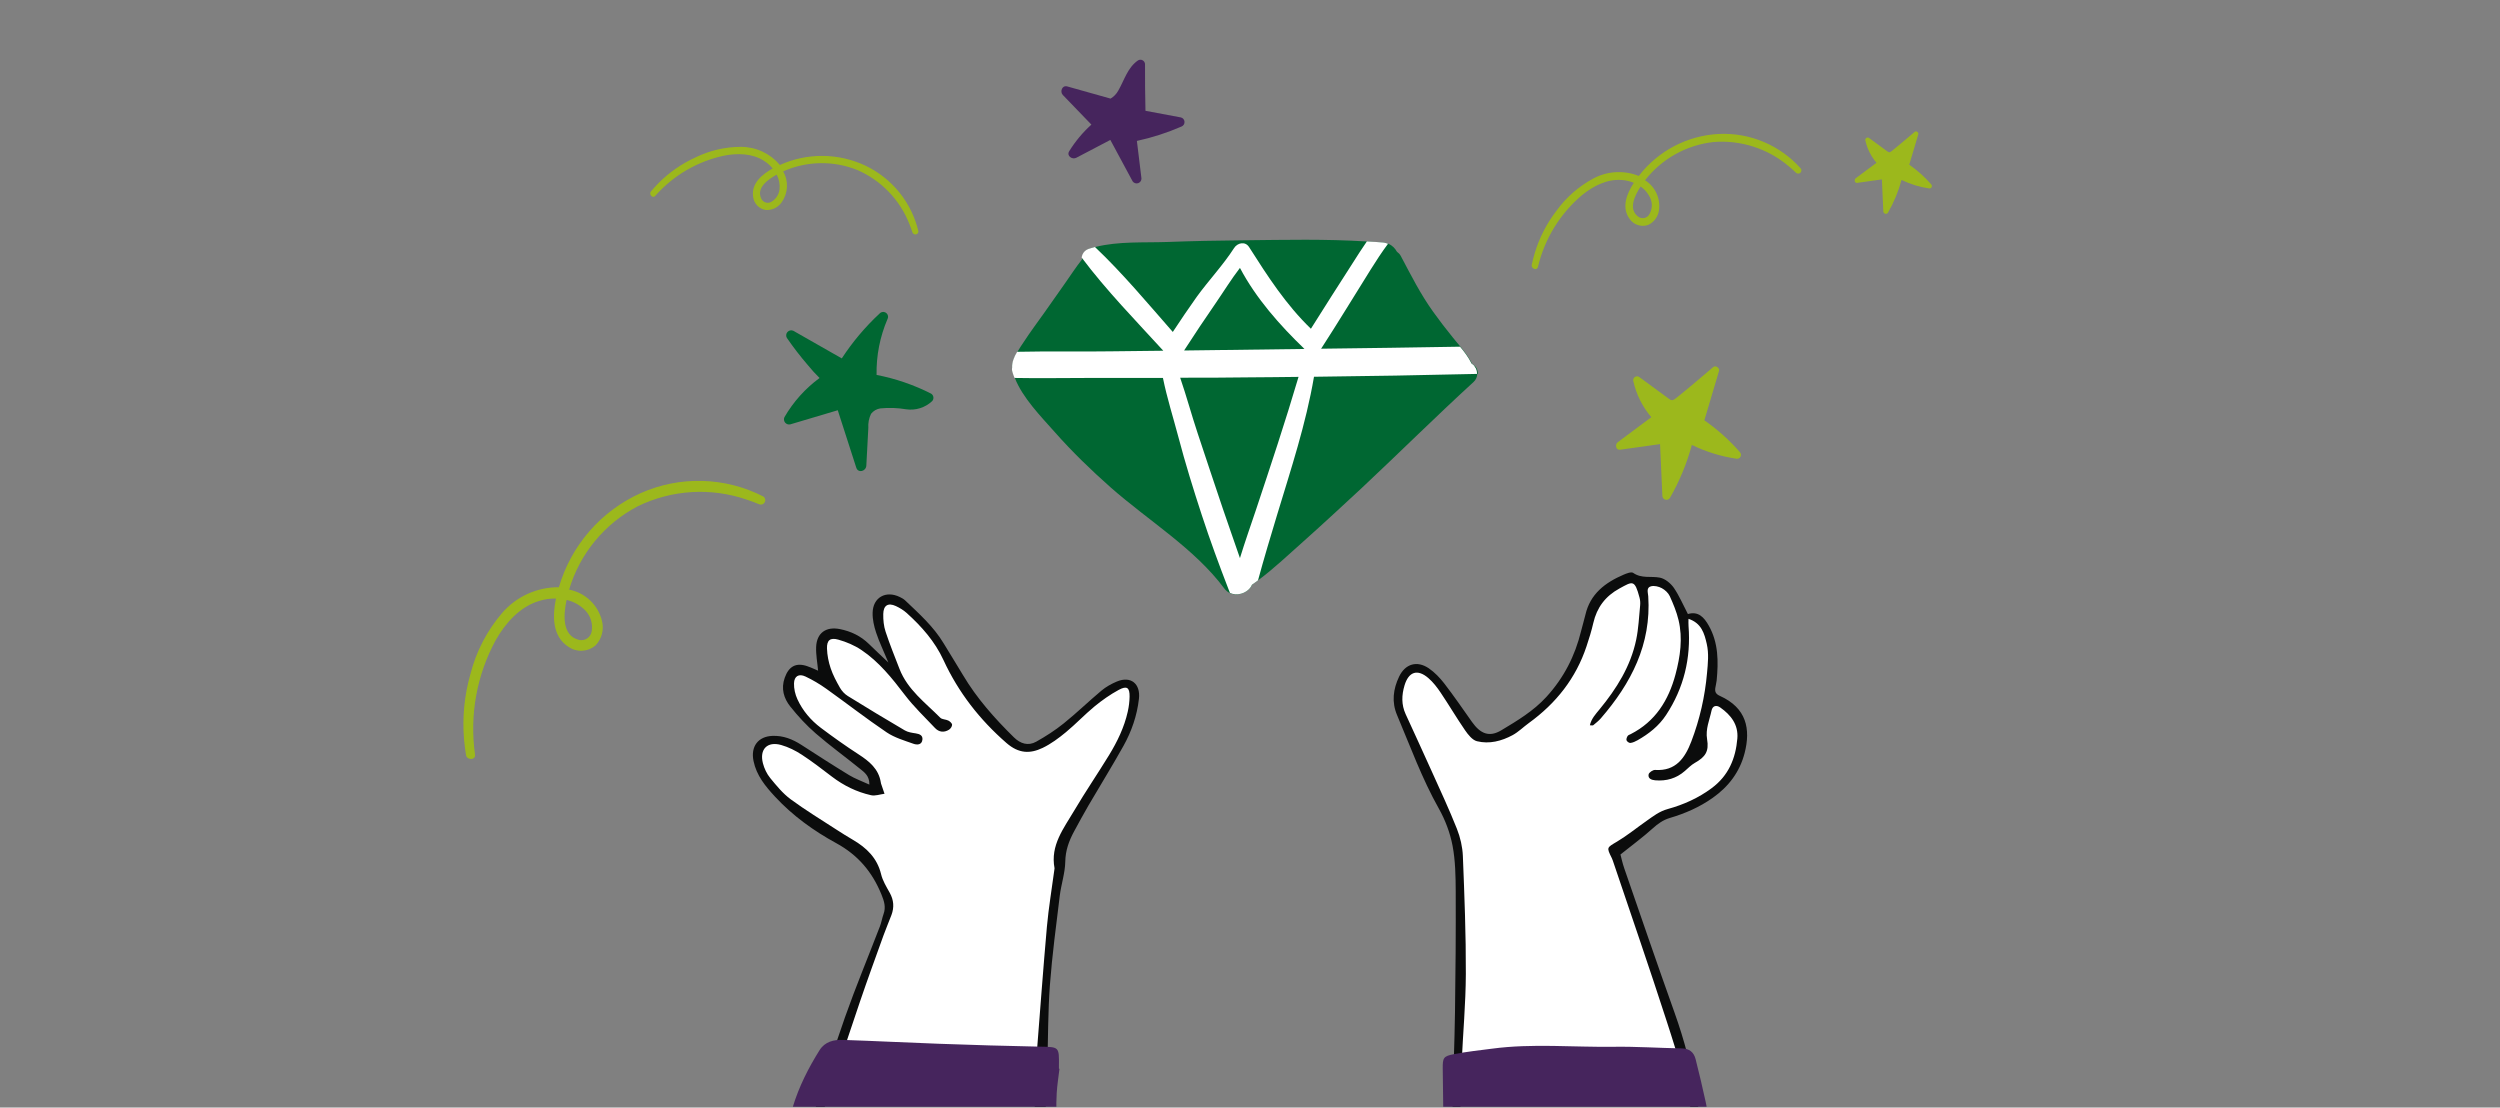 <svg width="544" height="241" viewBox="0 0 544 241" fill="none" xmlns="http://www.w3.org/2000/svg">
<rect x="0" y="0" width="544" height="241" fill="#808080" stroke="none"/>
<g clip-path="url(#clip0_13688_95555)">
<path d="M166.126 108.053C162.01 105.938 157.472 104.774 152.846 104.646C148.22 104.518 143.624 105.429 139.397 107.313C135.128 109.235 131.328 112.06 128.259 115.594C125.189 119.127 122.923 123.286 121.617 127.781C119.272 127.763 116.951 128.256 114.816 129.225C112.681 130.195 110.782 131.617 109.252 133.394C105.978 137.22 103.627 141.746 102.38 146.624C101.055 151.232 100.578 156.041 100.97 160.819C101.069 161.974 101.225 163.144 101.404 164.3C101.583 165.456 103.548 165.46 103.368 164.192C102.158 155.641 103.729 146.926 107.848 139.335C109.967 135.579 113.14 131.989 117.367 130.754C118.534 130.386 119.755 130.214 120.979 130.243C120.188 134.087 120.163 138.506 123.738 140.778C124.612 141.373 125.658 141.664 126.714 141.605C127.77 141.546 128.777 141.141 129.58 140.452C130.25 139.753 130.731 138.894 130.978 137.957C131.224 137.021 131.229 136.037 130.99 135.098C130.574 133.399 129.679 131.856 128.411 130.652C127.143 129.448 125.556 128.633 123.838 128.305C124.988 124.433 126.904 120.832 129.472 117.714C132.04 114.597 135.209 112.027 138.789 110.157C146.175 106.56 154.686 106.04 162.456 108.709C163.402 109.019 164.332 109.355 165.247 109.747C165.465 109.821 165.704 109.815 165.918 109.729C166.132 109.643 166.309 109.483 166.416 109.278C166.522 109.073 166.551 108.837 166.498 108.612C166.445 108.387 166.313 108.189 166.126 108.053ZM127.473 132.952C127.994 133.528 128.38 134.213 128.604 134.958C128.828 135.702 128.885 136.486 128.769 137.255C128.736 137.588 128.629 137.91 128.457 138.198C128.284 138.486 128.051 138.732 127.772 138.918C127.494 139.105 127.177 139.228 126.846 139.278C126.515 139.329 126.176 139.305 125.855 139.209C122.276 138.216 122.601 133.765 123.29 130.539C124.893 130.91 126.349 131.749 127.473 132.952Z" fill="#9CB81C"/>
<path d="M391.879 36.701C389.656 34.185 386.897 32.201 383.805 30.894C380.713 29.587 377.367 28.99 374.014 29.147C370.623 29.319 367.309 30.226 364.303 31.803C361.296 33.381 358.668 35.593 356.599 38.285C355.019 37.654 353.321 37.375 351.622 37.467C349.924 37.558 348.265 38.019 346.762 38.816C343.541 40.536 340.758 42.974 338.628 45.941C336.517 48.705 334.925 51.829 333.93 55.161C333.692 55.967 333.488 56.799 333.304 57.627C333.12 58.456 334.447 58.977 334.66 58.073C336.099 51.975 339.46 46.501 344.246 42.459C346.669 40.48 349.761 38.892 352.942 39.172C353.828 39.233 354.698 39.438 355.518 39.781C353.969 42.17 352.786 45.149 354.602 47.627C355.036 48.26 355.666 48.733 356.395 48.971C357.124 49.21 357.911 49.202 358.635 48.949C359.273 48.653 359.824 48.2 360.238 47.632C360.652 47.064 360.915 46.4 361.001 45.703C361.168 44.445 360.971 43.166 360.432 42.018C359.893 40.87 359.035 39.901 357.961 39.226C359.76 36.913 362.005 34.985 364.563 33.556C367.121 32.127 369.94 31.227 372.852 30.908C378.792 30.427 384.681 32.322 389.226 36.175C389.784 36.635 390.324 37.107 390.838 37.613C390.966 37.721 391.129 37.78 391.296 37.779C391.464 37.777 391.626 37.715 391.752 37.605C391.878 37.495 391.96 37.343 391.983 37.177C392.007 37.011 391.97 36.842 391.879 36.701ZM359.191 43.325C359.391 43.852 359.471 44.416 359.426 44.978C359.381 45.54 359.212 46.085 358.931 46.574C358.821 46.791 358.664 46.98 358.471 47.129C358.279 47.278 358.056 47.383 357.819 47.435C357.581 47.488 357.335 47.487 357.098 47.434C356.861 47.38 356.638 47.275 356.447 47.126C354.29 45.51 355.685 42.589 357.001 40.591C357.987 41.264 358.749 42.216 359.191 43.325Z" fill="#9CB81C"/>
<path d="M199.838 50.304C199.105 47.215 197.689 44.33 195.693 41.861C193.696 39.392 191.172 37.403 188.305 36.039C185.399 34.671 182.232 33.95 179.021 33.925C175.81 33.901 172.632 34.574 169.706 35.898C168.67 34.667 167.378 33.677 165.92 32.996C164.462 32.315 162.874 31.96 161.265 31.955C157.811 31.954 154.403 32.747 151.304 34.272C148.311 35.636 145.591 37.532 143.275 39.867C142.717 40.434 142.177 41.036 141.654 41.645C141.131 42.254 142.006 43.28 142.586 42.621C146.505 38.177 151.748 35.109 157.542 33.872C160.445 33.301 163.732 33.355 166.261 35.007C166.973 35.453 167.607 36.012 168.137 36.663C165.781 37.965 163.466 39.922 163.876 42.799C163.955 43.52 164.27 44.195 164.772 44.72C165.273 45.244 165.934 45.588 166.651 45.699C167.314 45.737 167.976 45.605 168.575 45.316C169.173 45.026 169.688 44.59 170.071 44.047C170.771 43.072 171.176 41.918 171.239 40.719C171.301 39.522 171.018 38.331 170.423 37.289C172.954 36.162 175.686 35.555 178.457 35.504C181.227 35.452 183.98 35.958 186.551 36.99C191.72 39.237 195.787 43.442 197.86 48.683C198.12 49.315 198.36 49.949 198.563 50.601C198.622 50.748 198.731 50.869 198.872 50.943C199.012 51.016 199.174 51.037 199.329 51.001C199.483 50.965 199.619 50.875 199.713 50.747C199.806 50.619 199.851 50.462 199.838 50.304ZM169.621 41.256C169.553 41.785 169.368 42.292 169.08 42.74C168.792 43.189 168.408 43.568 167.956 43.851C167.767 43.982 167.552 44.07 167.325 44.109C167.098 44.147 166.866 44.135 166.644 44.073C166.423 44.011 166.218 43.901 166.044 43.751C165.87 43.6 165.731 43.413 165.638 43.203C164.56 40.894 167.025 39.079 169.014 38C169.536 39.001 169.747 40.134 169.621 41.256Z" fill="#9CB81C"/>
<path d="M182.705 227.8C182.705 227.8 194.435 197.749 193.413 197.059C192.39 196.368 191.56 188.344 186.097 185.101C180.634 181.858 169.874 173.826 167.654 170.329C165.434 166.824 163.301 161.79 167.654 160.846C172.007 159.91 184.392 170.242 186.866 171.177C189.34 172.112 191.053 172.113 190.791 171.265C190.537 170.408 189.829 167.078 188.142 166.912C186.455 166.737 175.416 158.625 173.449 153.932C171.482 149.238 170.975 146.93 172.514 146.161C174.052 145.392 180.712 148.81 180.712 148.81C180.712 148.81 176.936 140.864 179.296 138.819C181.656 136.773 186.691 138.906 188.824 141.039C190.957 143.172 194.121 145.392 194.121 145.392C194.121 145.392 194.296 144.457 193.011 141.039C191.726 137.621 190.537 133.05 191.901 131.214C193.264 129.379 199.724 132.018 201.577 136.17C203.43 140.313 211.375 152.227 213.421 154.613C215.466 157 220.256 162.9 223.499 162.471C226.742 162.043 235.404 155.383 238.445 152.227C241.487 149.063 244.852 147.787 245.788 148.81C246.723 149.832 247.414 153.215 245.106 159.229C242.798 165.251 231.357 181.177 230.928 183.143C230.5 185.11 226.829 218.159 226.654 223.456C226.479 228.753 226.742 231.69 226.742 231.69L182.705 227.8Z" fill="white"/>
<path d="M176.885 244.799C176.85 244.222 176.64 243.593 176.806 243.077C179.114 235.822 181.334 228.533 183.869 221.356C186.22 214.696 188.938 208.167 191.473 201.576C191.805 200.711 191.945 199.775 192.26 198.901C192.811 197.38 192.391 196.078 191.797 194.627C189.795 189.732 186.727 186.07 181.937 183.456C177.068 180.799 172.488 177.504 168.651 173.361C166.545 171.088 164.613 168.746 163.966 165.59C163.319 162.443 164.954 160.241 168.109 160.127C170.443 160.04 172.471 160.853 174.394 162.094C177.829 164.314 181.264 166.534 184.752 168.658C186.054 169.454 187.531 169.969 189.174 170.73C189.218 168.798 188.064 168.038 187.112 167.268C183.939 164.69 180.608 162.286 177.523 159.611C175.495 157.855 173.651 155.853 171.981 153.755C170.556 151.972 169.91 149.857 170.758 147.479C171.649 144.988 173.205 144.114 175.687 144.971C176.526 145.259 177.339 145.652 178.021 145.941C177.864 144.201 177.523 142.471 177.593 140.766C177.724 137.725 179.734 136.3 182.732 136.885C185.162 137.366 187.304 138.389 189.087 140.137C190.319 141.352 191.587 142.523 193.309 144.158C192.242 141.588 191.316 139.682 190.652 137.681C190.188 136.291 189.847 134.788 189.882 133.337C189.952 129.989 192.758 128.433 195.782 129.902C196.193 130.103 196.622 130.33 196.954 130.644C199.987 133.529 203.125 136.317 205.319 139.962C206.708 142.27 208.151 144.551 209.532 146.876C212.547 151.963 216.446 156.334 220.633 160.451C222.022 161.823 223.727 162.374 225.475 161.395C227.564 160.223 229.609 158.912 231.471 157.409C234.294 155.136 236.899 152.601 239.679 150.276C240.667 149.455 241.838 148.799 243.026 148.301C246.068 147.033 248.201 148.764 247.834 152.051C247.423 155.713 246.234 159.139 244.46 162.321C242.013 166.7 239.364 170.974 236.829 175.31C235.754 177.154 234.74 179.042 233.718 180.921C232.607 182.976 231.847 185.047 231.803 187.503C231.76 189.977 230.912 192.424 230.606 194.907C229.819 201.357 228.954 207.808 228.464 214.285C228.036 220.028 228.08 225.805 227.896 231.566C227.739 236.487 227.547 241.417 227.363 246.338C227.345 246.792 227.241 247.238 227.153 247.789C225.685 247.841 225.012 247.203 225.038 245.848C225.125 241.382 225.221 236.924 225.344 232.457C225.37 231.531 225.492 230.604 225.562 229.678C226.305 220.325 226.978 210.972 227.809 201.628C228.185 197.477 228.884 193.351 229.434 189.217C229.443 189.12 229.478 189.024 229.469 188.937C228.508 183.937 231.48 180.24 233.761 176.368C236.174 172.286 238.857 168.361 241.331 164.314C243.131 161.368 244.635 158.265 245.395 154.874C245.64 153.799 245.78 152.671 245.797 151.57C245.824 149.612 245.212 149.157 243.437 150.119C241.575 151.124 239.81 152.374 238.166 153.72C236.016 155.495 234.093 157.549 231.943 159.323C230.379 160.617 228.7 161.867 226.882 162.741C224.138 164.052 221.681 163.999 219.015 161.683C213.15 156.578 208.544 150.652 205.301 143.633C203.431 139.578 200.546 136.317 197.277 133.372C196.595 132.76 195.765 132.262 194.935 131.877C193.248 131.099 192.225 131.72 192.199 133.625C192.173 134.901 192.304 136.256 192.706 137.462C193.606 140.198 194.69 142.873 195.73 145.556C197.487 150.084 201.342 152.89 204.602 156.176C204.995 156.57 205.808 156.517 206.359 156.797C206.708 156.972 207.163 157.383 207.172 157.697C207.189 158.056 206.848 158.571 206.507 158.781C205.432 159.454 204.322 159.332 203.457 158.414C201.228 156.054 198.85 153.79 196.892 151.22C194.113 147.575 191.272 144.009 187.444 141.439C185.932 140.425 184.166 139.674 182.409 139.184C180.635 138.686 179.9 139.324 179.953 141.116C179.997 142.567 180.294 144.053 180.757 145.425C181.255 146.902 182.007 148.31 182.785 149.673C183.187 150.372 183.808 151.037 184.489 151.456C188.597 154 192.732 156.5 196.892 158.938C197.583 159.34 198.466 159.463 199.279 159.585C200.118 159.716 200.817 160.022 200.721 160.931C200.599 162.138 199.515 162.111 198.781 161.849C196.788 161.141 194.664 160.521 192.933 159.358C188.466 156.342 184.21 153.021 179.822 149.892C178.388 148.869 176.859 147.96 175.268 147.208C173.843 146.535 172.82 147.121 172.777 148.694C172.742 149.848 173.03 151.107 173.52 152.164C174.665 154.655 176.43 156.727 178.607 158.37C181.281 160.381 184.009 162.321 186.814 164.139C189.148 165.651 191.193 167.303 191.665 170.249C191.683 170.336 191.683 170.433 191.718 170.52C191.963 171.254 192.216 171.988 192.47 172.723C191.491 172.845 190.442 173.247 189.533 173.037C186.412 172.338 183.589 170.948 181.028 168.999C178.878 167.365 176.745 165.704 174.49 164.235C173.109 163.335 171.562 162.557 169.98 162.111C166.964 161.263 165.225 163.038 166.011 166.088C166.309 167.233 166.859 168.396 167.602 169.305C168.948 170.948 170.338 172.653 172.025 173.903C175.233 176.271 178.668 178.352 182.016 180.528C183.187 181.289 184.367 182.023 185.573 182.731C188.554 184.47 190.87 186.69 191.727 190.23C192.068 191.646 192.88 192.966 193.606 194.269C194.489 195.851 194.603 197.442 193.982 199.102C193.431 200.58 192.793 202.031 192.26 203.516C190.529 208.324 188.772 213.123 187.129 217.956C184.402 225.954 181.771 233.996 179.07 242.002C178.729 243.016 178.152 243.96 177.68 244.93C177.427 244.904 177.156 244.852 176.885 244.799Z" fill="#0B0C0C"/>
<path d="M307.194 145.728C303.794 146.672 303.27 149.574 304.633 155.037C305.997 160.5 315.909 177.667 316.416 181.085C316.931 184.502 318.811 198.68 318.12 207.045C317.439 215.419 316.923 233.608 316.923 233.608L366.282 229.762L350.828 185.35L360.906 177.667C360.906 177.667 374.743 173.568 376.963 168.105C379.183 162.642 379.358 158.027 377.899 155.806C376.448 153.586 372.173 151.707 372.173 151.707C372.173 151.707 373.703 142.774 371.999 138.473C370.303 134.164 366.614 134.374 366.614 134.374C366.614 134.374 363.966 127.539 361.746 126.944C359.525 126.35 357.646 126.944 357.646 126.944C357.646 126.944 356.108 125.389 352.778 126.263C349.447 127.137 345.435 132.066 344.754 137.276C344.072 142.485 338.006 152.651 333.067 156.235C328.653 159.443 325.192 162.554 322.115 159.993C319.038 157.432 311.801 144.452 307.194 145.728Z" fill="white"/>
<path d="M367.286 133.617C369.541 132.936 370.817 134.334 371.831 136.143C373.947 139.893 373.938 143.966 373.544 148.083C373.492 148.634 373.317 149.176 373.247 149.727C373.142 150.522 373.343 151.02 374.226 151.414C380.091 154.053 380.957 158.669 379.637 163.834C378.579 167.977 376.14 171.177 372.67 173.624C369.83 175.634 366.683 177.007 363.37 177.986C361.893 178.423 360.765 179.236 359.629 180.258C357.505 182.181 355.18 183.877 352.61 185.94C352.811 186.692 353.056 187.845 353.441 188.955C357.059 199.409 360.634 209.872 364.358 220.291C366.526 226.348 368.143 232.519 369.209 238.848C369.672 241.592 370.127 244.337 370.581 247.09C370.642 247.44 370.774 247.851 370.651 248.148C370.538 248.436 370.179 248.707 369.865 248.821C369.681 248.891 369.279 248.699 369.165 248.506C368.929 248.131 368.719 247.676 368.684 247.239C367.915 238.559 365.293 230.308 362.636 222.1C358.921 210.606 354.962 199.182 351.107 187.732C350.984 187.382 350.879 187.024 350.713 186.692C349.551 184.34 349.63 184.471 351.885 183.125C354.105 181.797 356.133 180.136 358.257 178.65C359.725 177.619 361.045 176.552 362.959 176.028C366.324 175.101 369.585 173.65 372.478 171.491C376.132 168.773 377.679 165.049 378.046 160.705C378.299 157.698 376.656 155.592 374.34 153.957C373.492 153.354 372.653 153.546 372.426 154.639C371.997 156.684 371.088 158.616 371.464 160.862C371.919 163.528 371.08 164.717 368.772 166.02C367.985 166.465 367.33 167.156 366.631 167.759C364.777 169.385 362.601 170.005 360.171 169.796C359.376 169.726 358.554 169.42 358.738 168.502C358.816 168.091 359.681 167.505 360.153 167.54C364.672 167.838 366.657 164.927 368.029 161.352C369.856 156.562 370.992 151.606 371.447 146.484C371.639 144.351 371.875 142.236 371.394 140.121C370.87 137.822 370.232 135.584 367.417 134.658C367.417 135.261 367.382 135.741 367.426 136.222C367.968 143.224 366.412 149.7 362.54 155.583C360.975 157.969 358.781 159.691 356.325 161.081C355.844 161.352 355.32 161.597 354.787 161.667C354.524 161.702 354.061 161.387 353.948 161.125C353.834 160.88 353.991 160.443 354.166 160.163C354.289 159.953 354.612 159.857 354.856 159.735C360.223 156.999 363.082 152.375 364.585 146.764C365.625 142.865 366.202 138.906 365.249 134.92C364.821 133.137 364.104 131.397 363.344 129.728C363.021 129.02 362.313 128.364 361.613 127.988C360.932 127.621 359.979 127.394 359.262 127.577C358.169 127.857 358.606 128.976 358.659 129.745C359.341 140.208 354.935 148.687 348.336 156.317C347.855 156.877 347.252 157.331 346.684 157.812C346.579 157.899 346.352 157.821 345.958 157.821C346.282 156.378 347.208 155.399 348.065 154.351C351.771 149.849 354.83 144.98 356.037 139.194C356.544 136.755 356.648 134.229 356.893 131.738C356.946 131.187 356.911 130.602 356.771 130.077C355.705 126.03 355.259 126.494 352.4 128.05C349.332 129.728 347.479 132.184 346.701 135.567C346.308 137.28 345.784 138.975 345.224 140.645C342.917 147.594 338.59 153.048 332.699 157.314C331.501 158.179 330.435 159.263 329.15 159.962C326.737 161.265 324.072 161.955 321.388 161.291C320.383 161.037 319.465 159.875 318.809 158.922C316.965 156.247 315.313 153.433 313.495 150.732C312.726 149.587 311.852 148.442 310.812 147.55C308.443 145.505 306.529 146.152 305.628 149.132C304.99 151.256 304.921 153.328 305.865 155.391C307.761 159.525 309.667 163.668 311.537 167.82C313.408 171.972 315.34 176.106 317.018 180.337C317.761 182.207 318.241 184.279 318.32 186.281C318.661 194.829 319.002 203.386 318.967 211.935C318.941 218.429 318.338 224.924 318.049 231.427C317.909 234.591 317.944 237.755 317.796 240.919C317.761 241.671 317.28 243.035 317.053 243.026C315.645 242.965 316.056 241.715 316.074 240.893C316.222 234.014 316.502 227.144 316.607 220.265C316.738 211.515 316.799 202.766 316.764 194.016C316.747 190.677 316.694 187.277 316.074 184.017C315.541 181.237 314.492 178.44 313.102 175.967C309.431 169.455 306.896 162.453 304.003 155.609C302.788 152.751 303.155 149.945 304.44 147.244C305.768 144.447 308.347 143.678 310.908 145.426C312.184 146.3 313.32 147.489 314.273 148.721C316.371 151.449 318.32 154.281 320.304 157.095C322.131 159.674 324.063 160.487 326.694 158.905C330.155 156.824 333.652 154.744 336.466 151.676C340.286 147.515 342.733 142.725 344.053 137.289C344.333 136.117 344.709 134.963 344.98 133.792C346.02 129.238 349.271 126.782 353.275 125.06C353.939 124.772 354.97 124.37 355.381 124.658C357.217 125.952 359.279 125.314 361.194 125.698C362.33 125.926 363.536 126.922 364.227 127.91C365.407 129.632 366.237 131.616 367.286 133.617Z" fill="#0B0C0C"/>
<path d="M372.206 245.575V247.813C371.323 249.229 370.038 249.692 368.404 249.552C363.963 249.176 359.523 248.818 355.074 248.521C353.037 248.39 350.983 248.381 348.938 248.39C343.169 248.399 337.4 248.608 331.631 248.425C327.007 248.294 322.375 247.83 317.768 247.288C314.604 246.913 314.088 246.082 314.071 242.892C314.045 239.457 313.975 236.013 313.94 232.578C313.914 230.165 314.062 229.824 316.431 229.37C319.149 228.845 321.92 228.548 324.674 228.19C333.484 227.019 342.33 227.901 351.158 227.779C356.079 227.709 361.009 228.05 365.93 228.129C367.6 228.155 368.579 228.959 368.963 230.471C369.741 233.522 370.458 236.59 371.131 239.667C371.559 241.616 371.848 243.6 372.206 245.575Z" fill="#46255D"/>
<path d="M228.58 248.775C225.992 248.469 223.396 248.294 220.809 248.04C215.276 247.516 209.743 246.983 204.202 246.449C203.651 246.397 203.092 246.336 202.532 246.327C194.91 246.135 187.288 245.969 179.675 245.741C177.735 245.68 175.794 245.392 173.854 245.191C172.735 245.077 172.184 244.395 172.202 243.32C172.219 242.49 172.272 241.633 172.516 240.855C173.845 236.467 175.899 232.412 178.329 228.531C179.509 226.643 181.449 226.214 183.442 226.284C190.409 226.512 197.366 226.879 204.324 227.124C211.666 227.386 219.009 227.613 226.342 227.753C230.477 227.832 230.477 227.744 230.424 231.992C230.415 232.176 230.424 232.368 230.424 232.552C230.459 232.552 230.503 232.56 230.538 232.569C230.337 234.317 230.048 236.065 229.943 237.822C229.768 240.707 229.812 243.556 230.713 246.371C231.368 248.512 230.756 249.037 228.58 248.775Z" fill="#46255D"/>
<path d="M321.454 81.333C321.454 82.005 321.143 82.678 320.652 83.117C312.376 90.694 304.463 98.556 296.291 106.211C292.128 110.064 287.964 113.943 283.697 117.745C280.516 120.564 277.335 123.615 273.793 126.253C273.353 126.563 272.913 126.899 272.474 127.21C272.37 127.442 272.24 127.675 272.085 127.882C271.154 129.072 269.267 129.744 267.715 129.098C267.198 128.865 266.758 128.529 266.396 128.037C259.957 119.374 249.949 113.348 241.673 106.056C237.38 102.254 233.294 98.297 229.57 94.082C226.519 90.643 222.485 86.531 220.83 82.238C220.623 81.721 220.467 81.229 220.312 80.712C220.235 80.454 220.235 80.195 220.312 79.962C220.235 78.824 220.726 77.635 221.399 76.549C221.838 75.799 222.33 75.049 222.795 74.376C224.192 72.23 225.717 70.187 227.191 68.118C228.717 65.972 230.217 63.799 231.743 61.653C232.958 59.92 234.122 58.136 235.441 56.455C235.596 55.188 236.087 54.464 237.122 54.102C237.535 53.972 237.949 53.843 238.363 53.739C243.354 52.472 248.992 52.834 254.06 52.653C259.491 52.446 264.896 52.343 270.327 52.291C280.232 52.188 288.093 51.981 297.533 52.55C298.67 52.627 299.834 52.679 300.998 52.782C301.412 52.782 301.8 52.912 302.136 53.067C302.963 53.403 303.558 54.024 303.972 54.774C304.282 55.007 304.593 55.291 304.8 55.679C307.024 59.868 309.092 64.006 311.885 67.885C313.23 69.773 314.652 71.609 316.1 73.394C316.669 74.118 317.265 74.79 317.833 75.488C318.764 76.626 319.669 77.842 320.342 79.16C320.575 79.316 320.807 79.497 321.014 79.73C321.428 80.195 321.609 80.79 321.583 81.385L321.454 81.333Z" fill="#006732"/>
<path d="M320.888 79.681C320.681 79.448 320.448 79.267 320.215 79.112C319.543 77.767 318.664 76.578 317.707 75.44C307.621 75.621 297.562 75.75 287.476 75.88C291.226 70.087 294.691 64.346 298.26 58.656C299.449 56.743 300.69 54.855 302.035 53.045C301.725 52.915 301.337 52.786 300.897 52.76C299.734 52.657 298.544 52.605 297.432 52.527C296.346 54.079 295.337 55.708 294.303 57.312C291.277 62.044 288.226 66.777 285.252 71.535C279.821 66.285 275.89 60.182 271.804 53.769C270.951 52.424 269.244 52.838 268.52 54.001C266.141 57.7 262.985 61.036 260.399 64.604C258.615 67.113 256.908 69.647 255.201 72.233C249.719 65.975 244.288 59.458 238.263 53.743C237.849 53.846 237.435 53.976 237.022 54.105C235.987 54.441 235.495 55.191 235.366 56.044C240.719 63.182 247.107 69.725 253.133 76.319C249.357 76.371 245.581 76.397 241.805 76.448C235.056 76.552 228.177 76.397 221.324 76.552C220.652 77.664 220.186 78.828 220.238 79.966C220.186 80.224 220.186 80.483 220.238 80.716C220.367 81.233 220.548 81.724 220.755 82.241C226.16 82.345 231.565 82.241 236.918 82.241C242.271 82.241 247.65 82.241 253.055 82.241C253.934 86.586 255.305 90.879 256.417 95.094C257.917 100.809 259.676 106.473 261.512 112.085C263.296 117.541 265.287 122.946 267.356 128.299C267.46 128.532 267.537 128.791 267.64 129.023C269.192 129.748 271.106 129.101 272.037 127.911C272.192 127.705 272.347 127.472 272.425 127.239C272.89 126.929 273.33 126.593 273.744 126.282C275.037 121.524 276.459 116.791 277.881 112.085C280.881 102.18 284.191 92.198 285.924 81.983C297.768 81.853 309.561 81.647 321.405 81.362C321.405 80.767 321.25 80.172 320.836 79.707L320.888 79.681ZM273.227 111.154C272.115 114.464 270.899 117.903 269.813 121.446C268.546 117.852 267.33 114.231 266.063 110.611C264.201 105.18 262.442 99.723 260.606 94.267C259.287 90.31 258.175 86.172 256.805 82.19C261.848 82.19 266.891 82.19 271.908 82.112C275.451 82.112 279.019 82.034 282.562 82.009C279.666 91.81 276.459 101.456 273.227 111.154ZM257.658 76.268C259.882 72.802 262.184 69.389 264.511 66.001C266.244 63.492 267.899 60.777 269.813 58.294C273.304 64.915 278.502 70.785 283.855 75.931C275.114 76.035 266.399 76.164 257.658 76.268Z" fill="white"/>
<path d="M202.811 87.308C202.063 88.003 201.168 88.521 200.193 88.825C199.218 89.128 198.187 89.209 197.176 89.062C195.32 88.746 193.429 88.681 191.554 88.868C190.759 88.99 190.041 89.41 189.543 90.042C189.082 90.991 188.878 92.045 188.95 93.097C188.812 95.84 188.666 98.586 188.512 101.337C188.434 102.549 186.732 103.039 186.32 101.75L182.297 89.268L171.981 92.337C171.776 92.388 171.56 92.38 171.359 92.314C171.158 92.248 170.98 92.126 170.845 91.963C170.71 91.8 170.624 91.602 170.597 91.392C170.57 91.182 170.603 90.969 170.692 90.777C172.626 87.439 175.229 84.537 178.338 82.254C177.423 81.351 176.559 80.397 175.759 79.417C174.142 77.535 172.627 75.568 171.22 73.524C171.103 73.323 171.053 73.089 171.078 72.858C171.102 72.626 171.199 72.408 171.356 72.236C171.513 72.063 171.721 71.945 171.949 71.898C172.177 71.852 172.414 71.879 172.626 71.977L183.173 77.986C185.511 74.404 188.278 71.121 191.413 68.212C191.587 68.027 191.822 67.911 192.074 67.885C192.327 67.858 192.581 67.924 192.789 68.07C192.997 68.215 193.146 68.431 193.208 68.677C193.27 68.924 193.242 69.184 193.128 69.411C191.477 73.253 190.664 77.402 190.742 81.583C194.871 82.383 198.868 83.755 202.618 85.658C202.752 85.743 202.866 85.857 202.95 85.992C203.035 86.127 203.089 86.279 203.108 86.437C203.126 86.595 203.109 86.755 203.058 86.906C203.007 87.057 202.922 87.194 202.811 87.308Z" fill="#006732"/>
<path d="M377.876 99.819C374.498 99.324 371.217 98.312 368.146 96.819C367.062 100.837 365.466 104.699 363.396 108.309C363.304 108.473 363.162 108.604 362.99 108.682C362.819 108.76 362.627 108.782 362.443 108.744C362.258 108.706 362.09 108.611 361.963 108.472C361.836 108.332 361.757 108.157 361.737 107.969L361.227 96.639L352.547 97.859C351.597 97.999 351.377 96.719 352.017 96.229L359.327 90.779C357.407 88.533 356.065 85.852 355.416 82.969C355.364 82.796 355.37 82.61 355.432 82.439C355.495 82.269 355.61 82.124 355.762 82.025C355.914 81.925 356.094 81.878 356.275 81.89C356.456 81.902 356.629 81.972 356.767 82.089L361.096 85.269C361.786 85.769 362.466 86.269 363.186 86.799C363.906 87.329 364.187 87.019 364.807 86.559C367.527 84.389 370.157 82.109 372.807 79.869C373.347 79.419 374.257 80.089 374.057 80.739C372.997 84.306 371.933 87.879 370.866 91.459C373.717 93.441 376.313 95.765 378.596 98.379C378.721 98.506 378.804 98.668 378.832 98.843C378.86 99.019 378.832 99.198 378.753 99.357C378.673 99.516 378.546 99.646 378.389 99.729C378.232 99.812 378.052 99.844 377.876 99.819Z" fill="#9CB81C"/>
<path d="M419.783 41.004C417.696 40.698 415.669 40.073 413.773 39.151C413.103 41.633 412.117 44.018 410.838 46.248C410.781 46.349 410.694 46.43 410.588 46.478C410.482 46.527 410.363 46.54 410.249 46.517C410.135 46.493 410.032 46.434 409.953 46.348C409.875 46.262 409.826 46.154 409.813 46.038L409.498 39.039L404.136 39.793C403.55 39.88 403.414 39.089 403.809 38.786L408.324 35.42C407.139 34.032 406.309 32.376 405.909 30.595C405.877 30.488 405.88 30.373 405.919 30.268C405.957 30.163 406.029 30.073 406.123 30.012C406.217 29.951 406.328 29.921 406.44 29.929C406.551 29.936 406.658 29.979 406.743 30.052L409.418 32.016C409.844 32.325 410.264 32.634 410.709 32.961C411.153 33.288 411.327 33.097 411.709 32.813C413.39 31.473 415.014 30.064 416.651 28.68C416.985 28.402 417.547 28.816 417.423 29.218C416.769 31.421 416.112 33.628 415.453 35.84C417.214 37.063 418.817 38.499 420.228 40.114C420.305 40.192 420.356 40.292 420.373 40.401C420.39 40.509 420.373 40.62 420.324 40.718C420.275 40.817 420.196 40.897 420.099 40.948C420.002 40.999 419.892 41.019 419.783 41.004Z" fill="#9CB81C"/>
<path d="M257.081 27.539C253.96 28.895 250.713 29.942 247.388 30.665C247.715 33.379 248.054 36.106 248.381 38.82C248.39 39.049 248.324 39.274 248.193 39.462C248.062 39.65 247.873 39.79 247.656 39.861C247.438 39.932 247.203 39.931 246.986 39.857C246.769 39.782 246.583 39.64 246.455 39.45L241.608 30.447L234.192 34.337C233.332 34.785 232.047 33.937 232.641 32.931C233.973 30.772 235.605 28.814 237.488 27.115L231.272 20.669C230.581 19.953 231.114 18.499 232.217 18.802L241.656 21.456C242.375 21.035 242.962 20.422 243.353 19.687C244.661 17.409 245.364 14.707 247.63 13.144C247.777 13.054 247.943 13.004 248.115 12.997C248.287 12.99 248.457 13.027 248.61 13.105C248.763 13.183 248.893 13.299 248.989 13.441C249.085 13.584 249.142 13.748 249.157 13.919C249.157 17.312 249.157 20.717 249.254 24.11L256.96 25.552C257.176 25.604 257.37 25.725 257.513 25.896C257.655 26.067 257.74 26.279 257.753 26.501C257.767 26.723 257.709 26.943 257.588 27.13C257.467 27.317 257.289 27.46 257.081 27.539Z" fill="#46255D"/>
</g>
<defs>
<clipPath id="clip0_13688_95555">
<rect width="544" height="240" fill="white" transform="translate(0 0.832)"/>
</clipPath>
</defs>
</svg>
